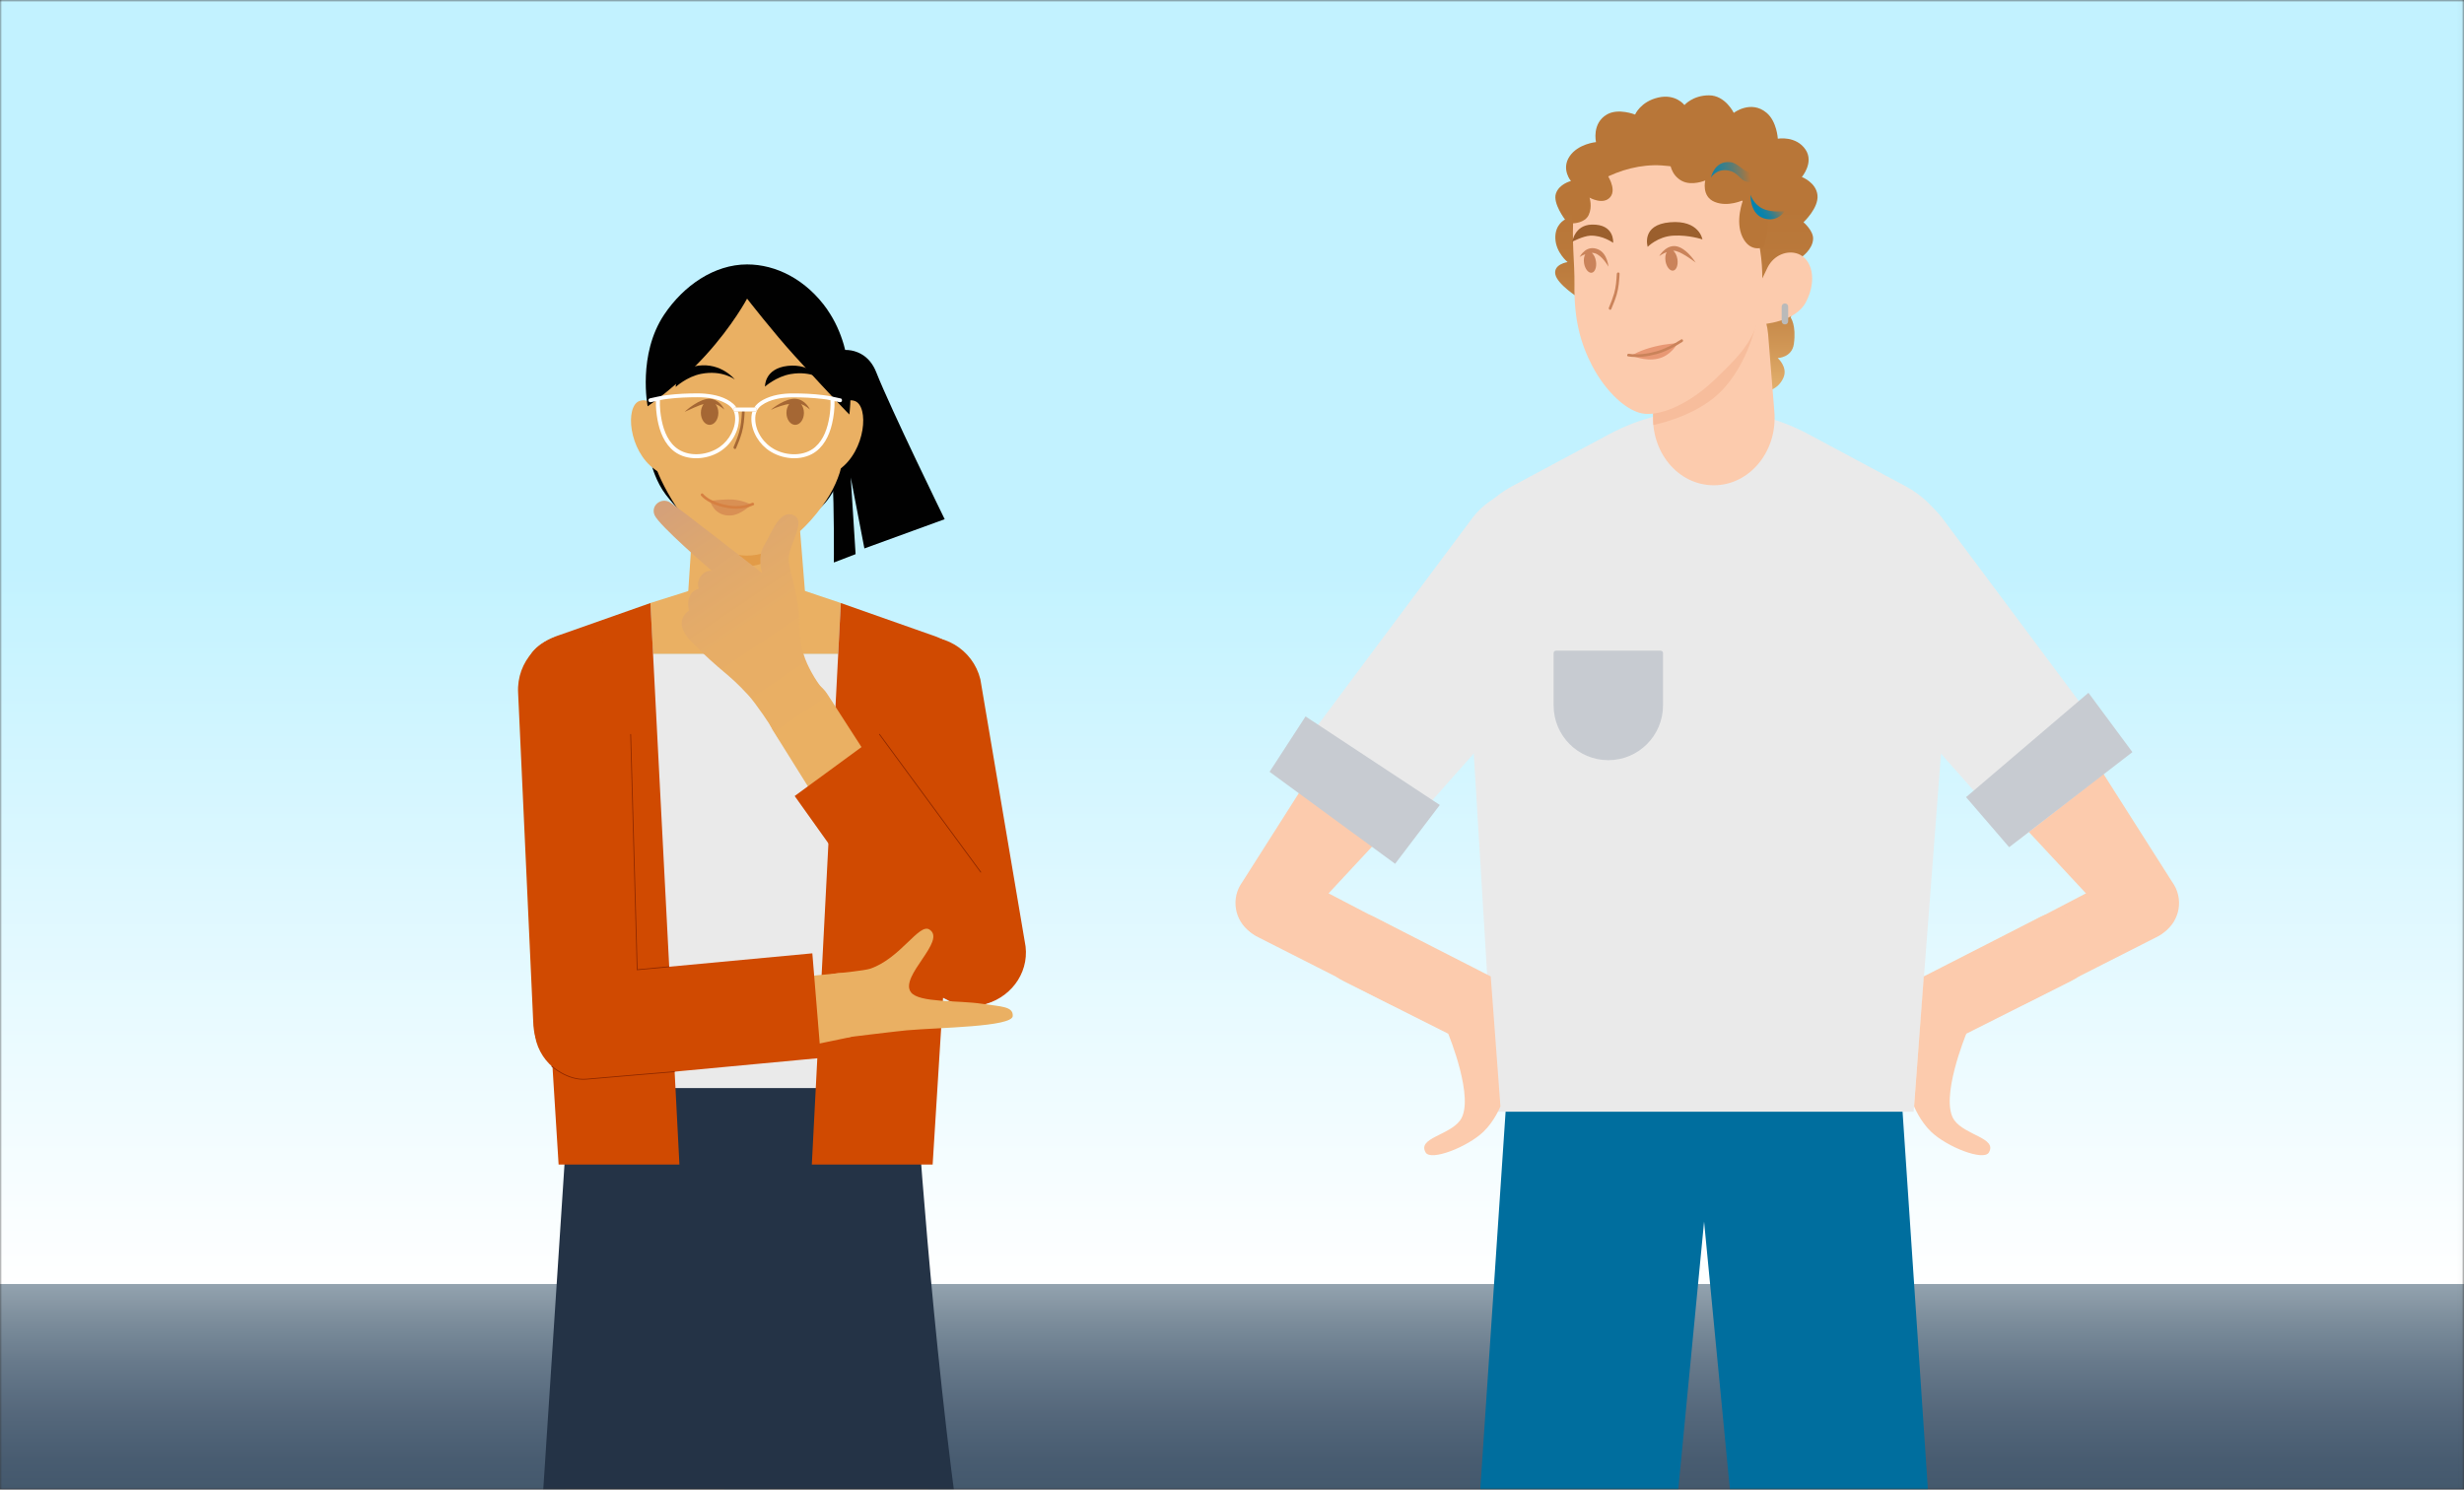 <?xml version="1.0" encoding="UTF-8"?>
<svg id="Layer_1" data-name="Layer 1" xmlns="http://www.w3.org/2000/svg" xmlns:xlink="http://www.w3.org/1999/xlink" viewBox="0 0 568.97 344">
  <rect x="0" y="0" width="568.97" height="344" fill="#333333" stroke="none"/>
  <defs>
    <style>
      .cls-1 {
        stroke: #8e2800;
        stroke-miterlimit: 10;
        stroke-width: .19px;
      }

      .cls-1, .cls-2 {
        fill: none;
      }

      .cls-3 {
        clip-path: url(#clippath);
      }

      .cls-2, .cls-4, .cls-5, .cls-6, .cls-7, .cls-8, .cls-9, .cls-10, .cls-11, .cls-12, .cls-13, .cls-14, .cls-15, .cls-16, .cls-17, .cls-18, .cls-19, .cls-20, .cls-21, .cls-22, .cls-23, .cls-24, .cls-25, .cls-26, .cls-27, .cls-28, .cls-29, .cls-30, .cls-31 {
        stroke-width: 0px;
      }

      .cls-32 {
        mask: url(#mask);
      }

      .cls-4 {
        fill: url(#linear-gradient);
      }

      .cls-5 {
        fill: url(#linear-gradient-4);
      }

      .cls-6 {
        fill: url(#linear-gradient-3);
      }

      .cls-7 {
        fill: url(#linear-gradient-7);
      }

      .cls-8 {
        fill: url(#linear-gradient-5);
      }

      .cls-9 {
        fill: url(#linear-gradient-6);
      }

      .cls-10 {
        fill: url(#linear-gradient-2);
        isolation: isolate;
        opacity: .75;
      }

      .cls-11 {
        fill: #f7bd9c;
      }

      .cls-12 {
        fill: #9b5f2d;
      }

      .cls-13 {
        fill: #243346;
      }

      .cls-14 {
        fill: #c2f2ff;
      }

      .cls-15 {
        fill: #c7cbd1;
      }

      .cls-16 {
        fill: #ca835a;
      }

      .cls-17 {
        fill: #d99054;
      }

      .cls-18 {
        fill: #e29b47;
      }

      .cls-19 {
        fill: #d68041;
      }

      .cls-20 {
        fill: #d5a179;
      }

      .cls-21 {
        fill: #a56734;
      }

      .cls-22 {
        fill: #d04a01;
      }

      .cls-23 {
        fill: #b87638;
      }

      .cls-24 {
        fill: #bababa;
      }

      .cls-25 {
        fill: #fff;
      }

      .cls-26 {
        fill: #fccbad;
      }

      .cls-27 {
        fill: #eaeaea;
      }

      .cls-28 {
        fill: #eab063;
      }

      .cls-29 {
        fill: #e89874;
      }

      .cls-30 {
        fill: #010101;
      }

      .cls-31 {
        fill: #006e9e;
      }
    </style>
    <mask id="mask" x="-129.03" y="0" width="762" height="543.93" maskUnits="userSpaceOnUse">
      <g id="mask0_5153_359" data-name="mask0 5153 359">
        <path class="cls-14" d="M-.06,344V0h569v344H-.06Z"/>
      </g>
    </mask>
    <linearGradient id="linear-gradient" x1="289.51" y1="299.46" x2="289.51" y2="-17.73" gradientTransform="translate(0 344.5) scale(1 -1)" gradientUnits="userSpaceOnUse">
      <stop offset=".44" stop-color="#c2f2ff"/>
      <stop offset="1" stop-color="#fff"/>
    </linearGradient>
    <linearGradient id="linear-gradient-2" x1="251.97" y1="-17.5" x2="251.97" y2="75.5" gradientTransform="translate(0 344.5) scale(1 -1)" gradientUnits="userSpaceOnUse">
      <stop offset="0" stop-color="#001a36"/>
      <stop offset=".14" stop-color="#031d38"/>
      <stop offset=".27" stop-color="#0e2741"/>
      <stop offset=".39" stop-color="#213750"/>
      <stop offset=".51" stop-color="#3a4e64"/>
      <stop offset=".63" stop-color="#5c6d7e"/>
      <stop offset=".74" stop-color="#85919f"/>
      <stop offset=".86" stop-color="#b6bdc5"/>
      <stop offset=".97" stop-color="#eceef0"/>
      <stop offset="1" stop-color="#fff"/>
    </linearGradient>
    <linearGradient id="linear-gradient-3" x1="290.45" y1="344.5" x2="290.45" y2="47.96" gradientTransform="translate(0 344.5) scale(1 -1)" gradientUnits="userSpaceOnUse">
      <stop offset=".44" stop-color="#c2f2ff"/>
      <stop offset="1" stop-color="#fff"/>
    </linearGradient>
    <clipPath id="clippath">
      <rect class="cls-2" x="100.33" y="22" width="402.83" height="521.93"/>
    </clipPath>
    <linearGradient id="linear-gradient-4" x1="389.39" y1="249.1" x2="389.39" y2="322.5" gradientTransform="translate(0 344.5) scale(1 -1)" gradientUnits="userSpaceOnUse">
      <stop offset="0" stop-color="#f1c27d"/>
      <stop offset=".07" stop-color="#e3b06d"/>
      <stop offset=".21" stop-color="#d09655"/>
      <stop offset=".34" stop-color="#c28445"/>
      <stop offset=".49" stop-color="#ba793b"/>
      <stop offset=".65" stop-color="#b87638"/>
    </linearGradient>
    <linearGradient id="linear-gradient-5" x1="192.85" y1="179.32" x2="158.57" y2="230.06" gradientTransform="translate(0 344.5) scale(1 -1)" gradientUnits="userSpaceOnUse">
      <stop offset="0" stop-color="#eab063"/>
      <stop offset=".46" stop-color="#e7ad66"/>
      <stop offset=".8" stop-color="#dda76f"/>
      <stop offset="1" stop-color="#d5a179"/>
    </linearGradient>
    <linearGradient id="linear-gradient-6" x1="404" y1="305.09" x2="390.59" y2="303.31" gradientTransform="translate(0 344.5) scale(1 -1)" gradientUnits="userSpaceOnUse">
      <stop offset="0" stop-color="#b87638"/>
      <stop offset=".13" stop-color="#897956"/>
      <stop offset=".27" stop-color="#5f7c72"/>
      <stop offset=".41" stop-color="#3d7f89"/>
      <stop offset=".55" stop-color="#22819b"/>
      <stop offset=".7" stop-color="#0f82a7"/>
      <stop offset=".84" stop-color="#0383af"/>
      <stop offset="1" stop-color="#0084b2"/>
    </linearGradient>
    <linearGradient id="linear-gradient-7" x1="410.19" y1="298.77" x2="405.3" y2="295.52" gradientTransform="translate(0 344.5) scale(1 -1)" gradientUnits="userSpaceOnUse">
      <stop offset="0" stop-color="#b87638"/>
      <stop offset=".06" stop-color="#a67743"/>
      <stop offset=".23" stop-color="#737b65"/>
      <stop offset=".4" stop-color="#4a7e80"/>
      <stop offset=".56" stop-color="#298096"/>
      <stop offset=".72" stop-color="#1282a5"/>
      <stop offset=".87" stop-color="#0483ae"/>
      <stop offset="1" stop-color="#0084b2"/>
    </linearGradient>
  </defs>
  <g class="cls-32">
    <g>
      <path class="cls-4" d="M610.45,362.23V45.04H-31.43v317.19h641.88Z"/>
      <path class="cls-10" d="M-129.03,269v93h762v-93H-129.03Z"/>
      <path class="cls-6" d="M623.59,296.54V0H-42.69v296.54h666.28Z"/>
      <g class="cls-3">
        <g>
          <path class="cls-31" d="M372.17,227.68c-12.72,0-23.26,9.86-24.07,22.54l-7.98,118.99c-.83,12.89,9.41,23.79,22.35,23.79,11.46,0,21.07-8.64,22.27-20.02l11.44-118.7c1.5-14.22-9.67-26.61-23.99-26.61h-.01Z"/>
          <path class="cls-31" d="M414.82,227.68c12.72,0,23.26,9.86,24.07,22.54l7.98,118.99c.83,12.89-9.41,23.79-22.35,23.79-11.46,0-21.07-8.64-22.27-20.02l-11.44-118.7c-1.5-14.22,9.67-26.61,23.99-26.61h.01Z"/>
          <path class="cls-5" d="M413.5,73.36s1.32,1.74.73,6.06c-.43,3.19-3.73,3.27-3.73,3.27,0,0,2.39,2.1,1.32,4.53-1.32,3.02-4.24,3.2-4.24,3.2,0,0,.74,2.83-.55,4.1-2.29,2.26-6.07-.56-6.07-.56l-32.25-10.7-3.4-9.08-.77-5.39s-4.97-3.12-5.4-5.46c-.43-2.34,2.84-2.8,2.84-2.8,0,0-2.71-2.18-2.83-5.46-.13-3.27,2.23-4.37,2.23-4.37,0,0-2.86-3.75-2.1-6,.76-2.25,3.47-2.89,3.47-2.89,0,0-2.29-2.7-.34-5.66,1.96-2.96,6.13-3.33,6.13-3.33,0,0-1.02-4.35,2.54-6.39,2.63-1.51,6.48.03,6.48.03,0,0,1.26-2.98,5.33-3.93,4.07-.94,6.07,1.74,6.07,1.74,0,0,1.9-2.25,5.67-2.25s5.72,4.05,5.72,4.05c0,0,3.94-3.05,7.56-.03,2.4,2,2.61,5.99,2.61,5.99,0,0,4.2-.74,6.4,2.52,2.01,2.97-.85,6.33-.85,6.33,0,0,3.31,1.25,3.61,4.21.3,2.96-3.23,6.24-3.23,6.24,0,0,2.32,1.96,2.22,3.88-.13,2.49-2.75,4.23-2.75,4.23,0,0,2.26,3.59,1.81,6.09-.45,2.5-3.61,3.89-3.61,3.89l-.59,3.95h-.01Z"/>
          <path class="cls-27" d="M371.62,100.26l-22.49,12.05c-7.62,4.09-12.03,11.84-11.35,19.96l7.54,124.48h96.56l9.52-124.48c.69-8.12-3.73-15.88-11.35-19.96l-22.49-12.05c-14.21-7.61-31.73-7.61-45.94,0h.01Z"/>
          <path class="cls-20" d="M231.68,226.5c1.11-.32,1.75-1.48,1.43-2.59-.32-1.11-1.48-1.75-2.59-1.42l-18.4,5.35c-1.11.32-1.75,1.48-1.43,2.59.32,1.11,1.48,1.75,2.59,1.42l18.4-5.35Z"/>
          <path class="cls-28" d="M158.85,137.76l1.13-17.27c.54-7.08,5.89-12.53,12.3-12.53s11.63,5.29,12.28,12.27l1.39,17.24c.83,8.9-5.46,16.64-13.54,16.64s-14.24-7.56-13.56-16.35h0Z"/>
          <path class="cls-18" d="M159.66,125.35l.2-4.93s6.71,7.29,11.37,7.37c5,.08,11.24-4.93,11.24-4.93l.68.53s-3.43,8-12.05,7.37c-6.08-.45-11.44-5.41-11.44-5.41h0Z"/>
          <path class="cls-30" d="M218.14,119.91s-12.37-25.25-15.81-33.96c-.69-1.74-1.83-3.33-3.61-4.27-3.66-1.93-8.17-.51-10.09,3.14-1.19,2.28-.79,4.75.01,6.99,1.54,4.27,3.13,12.73,3.59,19,.42,5.59.32,19.1.32,19.1l5.02-1.93-1.12-17.69,3.15,16.37,18.54-6.75"/>
          <path class="cls-30" d="M195.44,106.53s-1.97,6.29-4.9,9.61c-2.54,2.87-5.79,3.85-5.79,3.85l4.04-12.04,6.66-1.42Z"/>
          <path class="cls-30" d="M156.94,108.05l-6.45-.56s.99,3.81,3.27,6.78c2.62,3.42,4.81,5.06,4.81,5.06l-1.63-11.28Z"/>
          <path class="cls-28" d="M173.35,66.16c6.16,0,14.31,5.01,17.59,11.63,3.47,7.03,4.97,25.22,2.92,31.49-1.01,3.11-2.81,6.53-6.59,10.82-3.35,3.8-8.85,8.22-14.79,8.22s-11.12-4.73-14.04-8.22c-3.17-3.81-5.79-8.91-6.83-11.75-2.29-6.26-1.93-23.72,2.71-31.23,3.46-5.6,12.35-10.95,19.03-10.95Z"/>
          <path class="cls-28" d="M152.01,94.58c-1.11-1.37-2.64-2.56-4.33-1.98-3.37,1.16-2.58,11.48,3.56,15.84.84.59,1.56,1.1,2.21,1.54l-1.44-15.41Z"/>
          <path class="cls-28" d="M192.88,94.77c1.12-1.44,2.72-2.77,4.48-2.17,3.37,1.16,2.58,11.48-3.56,15.84l-.92-13.68h0Z"/>
          <path class="cls-21" d="M184.97,93.3c.41.51.67,1.24.67,2.04,0,1.55-.91,2.78-2.02,2.78s-2.02-1.24-2.02-2.78c0-.78.24-1.5.63-2.01-.72-.03-3.18.78-4.22,1.33.3-.37,3.43-2.72,5.68-2.56,2.24.15,3.26,2.29,3.34,2.5-.15-.14-.99-.89-2.06-1.29h0Z"/>
          <path class="cls-21" d="M165.21,93.3c.41.51.67,1.24.67,2.04,0,1.55-.91,2.78-2.02,2.78s-2.02-1.24-2.02-2.78c0-.78.24-1.5.63-2.01-1.17.26-3.13,1.25-4.36,1.78.3-.37,3.57-3.15,5.81-3.01,2.24.15,3.26,2.29,3.34,2.5-.15-.14-.99-.89-2.06-1.29h0Z"/>
          <path class="cls-30" d="M169.7,87.66s-3.14-3.96-8.53-3.2c-5.39.76-5.13,4.9-5.13,4.9,0,0,2.55-2.37,5.86-3.02,4.89-.95,7.79,1.3,7.79,1.3h.01Z"/>
          <path class="cls-30" d="M190.34,87.89s-3.04-4.02-8.46-3.39-5.23,4.78-5.23,4.78c0,0,2.6-2.32,5.93-2.89,4.92-.84,7.76,1.48,7.76,1.48h0Z"/>
          <path class="cls-30" d="M191.07,71.53c-4.92-7.01-11.89-10.46-18.55-10.46-7.58,0-14.64,4.86-19.15,11.58-6.17,9.21-3.82,21.19-3.82,21.19,0,0,7.06-4.84,13.36-11.75,6.31-6.91,9.6-13.12,9.6-13.12,0,0,6.15,7.91,11,13.23,9.11,10.01,12.62,13.53,12.62,13.53,0,0,2.02-14.04-5.07-24.18h.01Z"/>
          <path class="cls-25" d="M194.1,92.02l-1.55-.34c-.07-.01-.15-.03-.22-.05-.77-.19-1.57-.29-2.35-.39-2.29-.29-4.61-.38-6.92-.38s-4.8.36-6.87,1.49c-.85.47-1.56,1.04-2.03,1.78h.15c.58,0,.58.91,0,.91h-.57c-.06.19-.11.38-.15.59-.49,2.96,1.08,6.12,3.36,7.96,2.82,2.29,7.24,3.01,10.52,1.28,2.62-1.39,4.02-4.22,4.66-7,.39-1.68.62-3.49.57-5.24.32.07.63.15.95.21.07.01.15.03.22.04.23.05.5-.06.55-.32.05-.23-.06-.51-.32-.56h0ZM191.51,96.3c-.41,2.53-1.28,5.21-3.27,6.94-2.49,2.18-6.49,2.07-9.3.59-2.54-1.33-4.45-4.04-4.54-6.96-.04-1.34.35-2.46,1.46-3.26,2.03-1.46,4.76-1.84,7.2-1.85,2.28,0,4.57.1,6.83.37.63.07,1.27.16,1.88.3.05,1.29-.05,2.6-.25,3.86h0Z"/>
          <path class="cls-25" d="M170.44,95.03h-.65c-.58,0-.58-.91,0-.91h.25c-.18-.31-.41-.58-.69-.83-1.78-1.58-4.28-2.16-6.6-2.37-.55-.05-1.1-.07-1.65-.07-2.32,0-4.63.1-6.92.38-.78.1-1.59.2-2.36.39l-1.55.34c-.07.01-.15.03-.22.05-.23.05-.39.33-.32.56.07.24.31.37.56.32.39-.08.78-.17,1.17-.25-.04,1.43.12,2.88.36,4.27.5,2.77,1.61,5.65,3.93,7.39,2.93,2.18,7.36,1.89,10.38.05,2.63-1.6,4.54-4.62,4.5-7.76-.01-.53-.07-1.06-.23-1.55h.03ZM166.24,103.19c-2.65,1.89-6.72,2.4-9.56.61-2.26-1.44-3.35-4.11-3.87-6.64-.32-1.55-.49-3.16-.42-4.75.62-.14,1.26-.22,1.88-.3,2.26-.28,4.55-.37,6.83-.37s4.58.33,6.53,1.43c1.17.66,1.92,1.48,2.09,2.83.33,2.75-1.29,5.63-3.49,7.19Z"/>
          <path class="cls-26" d="M381.77,95.21l1.17-17.81c.56-7.3,6.07-12.92,12.68-12.92s12,5.46,12.66,12.65l1.43,17.78c.86,9.18-5.63,17.16-13.96,17.16s-14.68-7.79-13.99-16.86h0Z"/>
          <path class="cls-11" d="M381.79,98.15s-.07-1.43-.07-2.26v-1.78s10.11-3.5,13.74-7.06c4.38-4.29,10.04-12.23,10.04-12.23,0,0-2.26,10.99-9.75,17.06-5.77,4.69-13.96,6.27-13.96,6.27h0Z"/>
          <path class="cls-27" d="M201.32,151.02h-59.62v111.9h59.62v-111.9Z"/>
          <path class="cls-28" d="M159.54,136.31l-9.35,2.95.6,11.75h42.76l.6-11.75-8.66-2.91c-8.26-2.81-17.71-2.85-25.96-.04h.01Z"/>
          <path class="cls-28" d="M143.99,423.24c-7.36-.35-13.1-6.5-12.96-13.85l-.84-132.65h.12c.03-.76.12-1.54.24-2.32,1.96-12.5,13.67-21.06,26.16-19.1,12.49,1.96,21.05,13.68,19.09,26.18l-17.65,129.46c-.71,7.22-6.94,12.61-14.17,12.29h.01Z"/>
          <path class="cls-28" d="M206.63,420.41c7.31-.9,12.58-7.46,11.88-14.79l-9.07-132.35h-.12c-.1-.75-.23-1.51-.41-2.29-2.89-12.32-15.2-19.97-27.52-17.09-12.32,2.89-19.97,15.22-17.08,27.54l27.27,127.77c1.24,7.14,7.86,12.07,15.05,11.19h-.01Z"/>
          <path class="cls-13" d="M211.45,251.28s3.66,58.35,10.69,106.53c6.59,45.17,14.21,107.69,14.21,107.69h-94.67v-94.95l-6.69,94.95h-17.48l13.99-214.22h79.97Z"/>
          <path class="cls-22" d="M215.18,146.68l-21.02-7.41-6.7,129.68h27.9l7.14-114.42c.58-3.11-2.24-6.14-7.32-7.86h.01Z"/>
          <path class="cls-28" d="M178.25,168.32l14.02,22.43c2.23,3.59,6.92,4.72,10.54,2.55,3.75-2.25,4.88-7.18,2.51-10.85l-14.33-22.23c-2.23-3.44-6.8-4.47-10.27-2.31-3.55,2.19-4.64,6.86-2.44,10.4h-.01Z"/>
          <path class="cls-22" d="M203.04,169.53l-19.54,14.31,30.96,43.46c3.94,5.41,11.52,6.58,16.92,2.63,5.4-3.95,6.57-11.54,2.63-16.94l-30.96-43.46h-.01Z"/>
          <path class="cls-22" d="M227.75,231.83c6.3-1.85,10.28-8.01,8.87-14.43l-10.24-60.51c-1.71-6.97-8.8-11.2-15.74-9.38-6.88,1.8-10.99,8.86-9.17,15.74l11.61,60.19c1.84,6.31,8.55,10.2,14.7,8.39h-.02Z"/>
          <path class="cls-22" d="M129.16,146.68l21.03-7.41,6.7,129.68h-27.9l-7.15-114.42c-.58-3.11,2.24-6.14,7.33-7.86h-.01Z"/>
          <path class="cls-28" d="M181.71,234.16c-.82-4.36,2.28-8.49,6.7-8.89,5.24-.48,11.29-1.11,12.6-1.57,6.95-2.43,11.21-10.5,13.58-9.04,4.15,2.55-7.04,10.84-4.23,14.52,1.86,2.44,10.83,1.8,16.45,2.65,4.27.65,7.18.55,7.05,2.82-.15,2.53-16.99,2.64-24.49,3.3-1.9.17-12.23,1.42-19.38,2.3-3.93.49-7.56-2.18-8.3-6.07h.01Z"/>
          <path class="cls-28" d="M195.77,239.64l-25.88,5.37c-4.13.87-8.19-1.75-9.12-5.86-.96-4.28,1.8-8.49,6.1-9.3l25.95-4.99c4.03-.76,7.92,1.83,8.77,5.84.87,4.09-1.74,8.1-5.83,8.96h0Z"/>
          <path class="cls-22" d="M187.58,220.17l1.98,24.16-53.09,4.97c-6.66.55-12.5-4.42-13.06-11.09-.55-6.67,4.42-12.52,11.08-13.07l53.09-4.97Z"/>
          <path class="cls-22" d="M135.84,248.12c-6.55.3-12.17-4.67-12.67-11.22l-3.53-76.91c-.39-7.18,5.16-13.28,12.34-13.57,7.1-.29,13.09,5.27,13.36,12.38l2.13,76.99c.07,6.57-5.06,12.02-11.63,12.31h0Z"/>
          <path class="cls-8" d="M193.4,166.3c0,4.14-3.35,7.49-7.5,7.49-2.74,0-5.14-1.47-6.43-3.67,0,0,0,0-.01-.01,0,0-.08-.16-.2-.35-.01,0-.01-.02-.02-.03-1.34-2.32-4.8-7.4-6.44-9.18-5-5.44-6.04-5.13-13.08-12.26-4.8-4.86-.63-7.28-.63-7.28,0,0-.53-1.77.2-3.41.56-1.26,2.08-1.66,2.08-1.66,0,0-.67-1.5.52-2.95,1.08-1.35,2.29-1.18,2.47-1.16-.57-.5-12.12-10.43-13.2-12.84-.99-2.23,1.55-4.21,3.57-2.96,1.89,1.17,20.64,15.85,21.24,16.31-.07-.25-1.12-3.75.46-6.33,1.66-2.68,3.5-8.44,6.79-7.03,3.29,1.44-1.53,7.32-1.11,10.61.42,3.29,2.41,8.53,2.4,13.93,0,6.11,1.57,9.37,2.94,11.86,1.62,2.96,3.72,5.3,4.57,6.6.04.05.07.1.11.15.8,1.2,1.27,2.63,1.27,4.17h0Z"/>
          <path class="cls-1" d="M203.04,169.53l23.48,31.95"/>
          <path class="cls-1" d="M145.63,169.53l1.51,54.43,7.39-.69"/>
          <path class="cls-1" d="M155.78,247.5s-15.75,1.31-20.4,1.73c-4.3.38-8.04-3.04-8.04-3.04"/>
          <path class="cls-26" d="M417,69.79c-2.36,4.51-9.55,5.13-11.37,5.23-1.82,5.22-5.51,8.58-9.35,12.34-5.79,5.67-12.24,8.54-16.4,8.21-4.16-.32-9.19-5.28-12.2-11.04-2.63-5.03-4.25-10.6-4.12-18.84.07-5.13-.7-10.02-.17-16.81.39-5.19,10.82-11.28,20.26-10.68,9.13.58,18.4,5.02,20.8,11.85,2,5.67,2.49,10.29,2.49,14.25.36-.76.77-1.62,1.21-2.52,1.48-2.96,4.61-4.04,7-3.17,3.19,1.14,4.57,5.98,1.85,11.18h-.01Z"/>
          <path class="cls-16" d="M373.34,63.22c-.08,1.52-.19,3.09-.62,4.56-.33,1.12-.75,2.21-1.21,3.28-.16.37.38.7.55.32.49-1.12.94-2.26,1.28-3.43.44-1.51.56-3.15.64-4.72.02-.41-.61-.4-.63,0h0Z"/>
          <path class="cls-29" d="M376.78,82.09s1.87-1.22,5.3-2.05c2.96-.73,5.3-.77,5.3-.77,0,0-1.5,2.9-4.57,3.57-3.07.67-6.04-.74-6.04-.74h.01Z"/>
          <path class="cls-16" d="M388.17,78.42c-1.74,1.1-3.65,2.15-5.64,2.71-1.99.56-4.38.92-6.4.57-.4-.06-.57.54-.17.61,2.14.36,4.52.02,6.59-.54,2.06-.56,4.11-1.67,5.94-2.82.35-.22.03-.76-.32-.55h0Z"/>
          <path class="cls-12" d="M380.47,56.99s-1.61-5.09,5.16-5.66c6.77-.58,7.48,3.96,7.48,3.96,0,0-3.14-1.07-6.73-.87-3.59.2-5.9,2.58-5.9,2.58h-.01Z"/>
          <path class="cls-23" d="M407.24,57.08s-3.05,1.41-4.86-2.3c-1.81-3.7.11-8.55.11-8.55,0,0-3.46,1.66-6.55.4-3.1-1.26-2.17-4.95-2.17-4.95,0,0-3.08,1.32-5.39.11-2.67-1.42-2.76-4.3-2.76-4.3,12.4-5.98,25.95,5.73,21.85,18.88l-.22.71Z"/>
          <path class="cls-9" d="M408.45,38.88s-1.7,2.79-3.6,3.1c-3.16.5-2.84-1.98-5.63-2.58-2.84-.61-4.15,1.63-4.15,1.63,0,0,.77-3.92,4.43-3.59,2.08.19,3.16,2.7,5.52,2.35,2.36-.35,3.46-.91,3.46-.91h-.01Z"/>
          <path class="cls-7" d="M407.14,48.23c-2.19-.95-2.92-3.23-2.92-3.23,0,0-.2,4.39,3.06,5.42,3.26,1.03,4.87-1.71,4.87-1.71,0,0-2.83.49-5.01-.48Z"/>
          <path class="cls-23" d="M370.96,40.11s2.49,3.48.87,5.41c-1.63,1.93-4.79.12-4.79.12,0,0,.71,2.11-.19,4.01-.9,1.9-3.62,1.93-3.62,1.93,0,0-.89-3.49.6-6.57,1.49-3.08,7.12-4.9,7.12-4.9h0Z"/>
          <path class="cls-12" d="M372.5,56.08s.4-4.37-4.97-4.21c-3.94.12-4.45,3.94-4.45,3.94,0,0,2.47-1.29,4.1-1.38,2.85-.15,5.32,1.65,5.32,1.65Z"/>
          <path class="cls-16" d="M371.4,61.58s-1.44-2.62-3.16-3.1c-.21-.06-.44-.08-.67-.08.45.38.83,1.08.96,1.95.21,1.33-.23,2.52-.98,2.64-.75.12-1.55-.86-1.77-2.19-.13-.83-.02-1.59.28-2.08-.9.33-1.22.57-1.32.65.17-.3,1.6-2.91,4.28-1.78,2.18.92,2.39,4.02,2.39,4.02h-.01Z"/>
          <path class="cls-16" d="M391.6,60.68s-2.82-2.21-4.55-2.69c-.21-.06-.44-.08-.67-.08.45.38.82,1.08.96,1.95.21,1.33-.23,2.52-.98,2.64-.75.12-1.55-.86-1.77-2.19-.13-.83-.02-1.59.27-2.08-.9.33-1.62.84-1.72.91.17-.3,2-3.19,4.68-2.04,2.18.92,3.76,3.61,3.76,3.61h0Z"/>
          <path class="cls-21" d="M171.32,95.12c-.08,1.57-.2,3.2-.65,4.7-.34,1.15-.78,2.29-1.26,3.39-.16.37.38.7.55.32.5-1.15.96-2.33,1.32-3.54.46-1.57.58-3.25.67-4.87.02-.41-.61-.4-.63,0Z"/>
          <path class="cls-25" d="M174.31,95.03h-4.52c-.58,0-.58-.91,0-.91h4.52c.58,0,.58.91,0,.91Z"/>
          <path class="cls-17" d="M163.97,115.66s3.07-.39,5.1-.3c2.38.12,4.42,1.18,4.42,1.18,0,0-2.38,2.38-4.76,2.51-3.91.21-4.76-3.4-4.76-3.4h0Z"/>
          <path class="cls-19" d="M173.64,116.14c-2.32,1.09-5.19.85-7.56.08-1.31-.42-2.8-1.1-3.74-2.17-.26-.31-.72.14-.44.44,1.04,1.18,2.71,1.93,4.18,2.38,2.5.77,5.46.94,7.9-.19.37-.17.05-.72-.32-.55h-.01Z"/>
          <path class="cls-26" d="M338.47,167.93c-.74.95-1.57,1.78-2.49,2.46l2.49-2.46Z"/>
          <path class="cls-24" d="M412.19,70.08h-.06c-.4,0-.72.32-.72.72v3.4c0,.4.32.72.72.72h.06c.4,0,.72-.32.72-.72v-3.4c0-.4-.32-.72-.72-.72Z"/>
          <path class="cls-26" d="M321.08,231.94l-30.4-15.42c-4.09-1.87-5.93-6.7-4.11-10.83,1.88-4.28,6.92-6.15,11.13-4.12l30.23,15.79c3.93,1.9,5.63,6.6,3.83,10.58-1.84,4.06-6.63,5.85-10.68,3.99Z"/>
          <path class="cls-26" d="M335.38,175.59l-2.39,2.56-32.7,35.15c-2.58,3.69-7.65,4.61-11.39,2.08l-.12-.08c-3.76-2.66-4.63-7.88-1.9-11.62l26.63-41.88s.03-.05.04-.09l.67-1.04c4.11-5.85,12.18-7.24,18.02-3.12,5.84,4.12,7.24,12.18,3.13,18.03Z"/>
          <path class="cls-27" d="M298.44,175.32l41.65-55.82c6.28-8.01,17.89-9.3,25.77-2.88,7.89,6.42,8.96,18.08,2.4,25.86l-45.77,51.65-24.05-18.8h0Z"/>
          <path class="cls-26" d="M310.15,226.53l24.26,12.2s6.28,15.15,2.76,20c-2.56,3.51-9.93,4.08-7.97,7.43,1.19,2.06,9.67-1.26,13.34-4.78,2.58-2.47,3.93-5.87,3.93-5.87l-2.24-30.01-27-13.79c-1.1-.53-2.25-.81-3.39-.84-3.2-.09-6.31,1.72-7.71,4.86-1.83,4.1-.04,8.9,4.03,10.79h-.01Z"/>
          <path class="cls-26" d="M467.39,231.94l30.4-15.42c4.09-1.87,5.93-6.7,4.11-10.83-1.88-4.28-6.92-6.15-11.13-4.12l-30.23,15.79c-3.93,1.9-5.63,6.6-3.83,10.58,1.84,4.06,6.63,5.85,10.68,3.99Z"/>
          <path class="cls-26" d="M453.08,175.59l2.39,2.56,32.7,35.15c2.58,3.69,7.65,4.61,11.39,2.08l.12-.08c3.76-2.66,4.63-7.88,1.9-11.62l-26.63-41.88s-.03-.05-.04-.09l-.67-1.04c-4.11-5.85-12.18-7.24-18.02-3.12-5.83,4.12-7.24,12.18-3.13,18.03Z"/>
          <path class="cls-27" d="M490.03,175.32l-41.65-55.82c-6.28-8.01-17.88-9.3-25.77-2.88-7.89,6.42-8.96,18.08-2.4,25.86l45.77,51.65,24.05-18.8h0Z"/>
          <path class="cls-26" d="M478.31,226.53l-24.26,12.2s-6.28,15.15-2.76,20c2.56,3.51,9.93,4.08,7.97,7.43-1.19,2.06-9.67-1.26-13.34-4.78-2.58-2.47-3.93-5.87-3.93-5.87l2.24-30.01,27-13.79c1.1-.53,2.25-.81,3.39-.84,3.2-.09,6.31,1.72,7.71,4.86,1.83,4.1.04,8.9-4.03,10.79h.01Z"/>
          <path class="cls-15" d="M482.25,160l10.15,13.7-28.46,21.96-9.95-11.56,28.26-24.1Z"/>
          <path class="cls-15" d="M332.47,185.91l-10.32,13.58-28.99-21.24,8.31-12.79,31,20.45Z"/>
          <path class="cls-15" d="M359.31,150.27h24.15c.31,0,.55.24.55.55v12.09c0,6.97-5.65,12.65-12.63,12.65s-12.63-5.66-12.63-12.65v-12.09c0-.31.24-.55.55-.55h.01Z"/>
        </g>
      </g>
    </g>
  </g>
</svg>